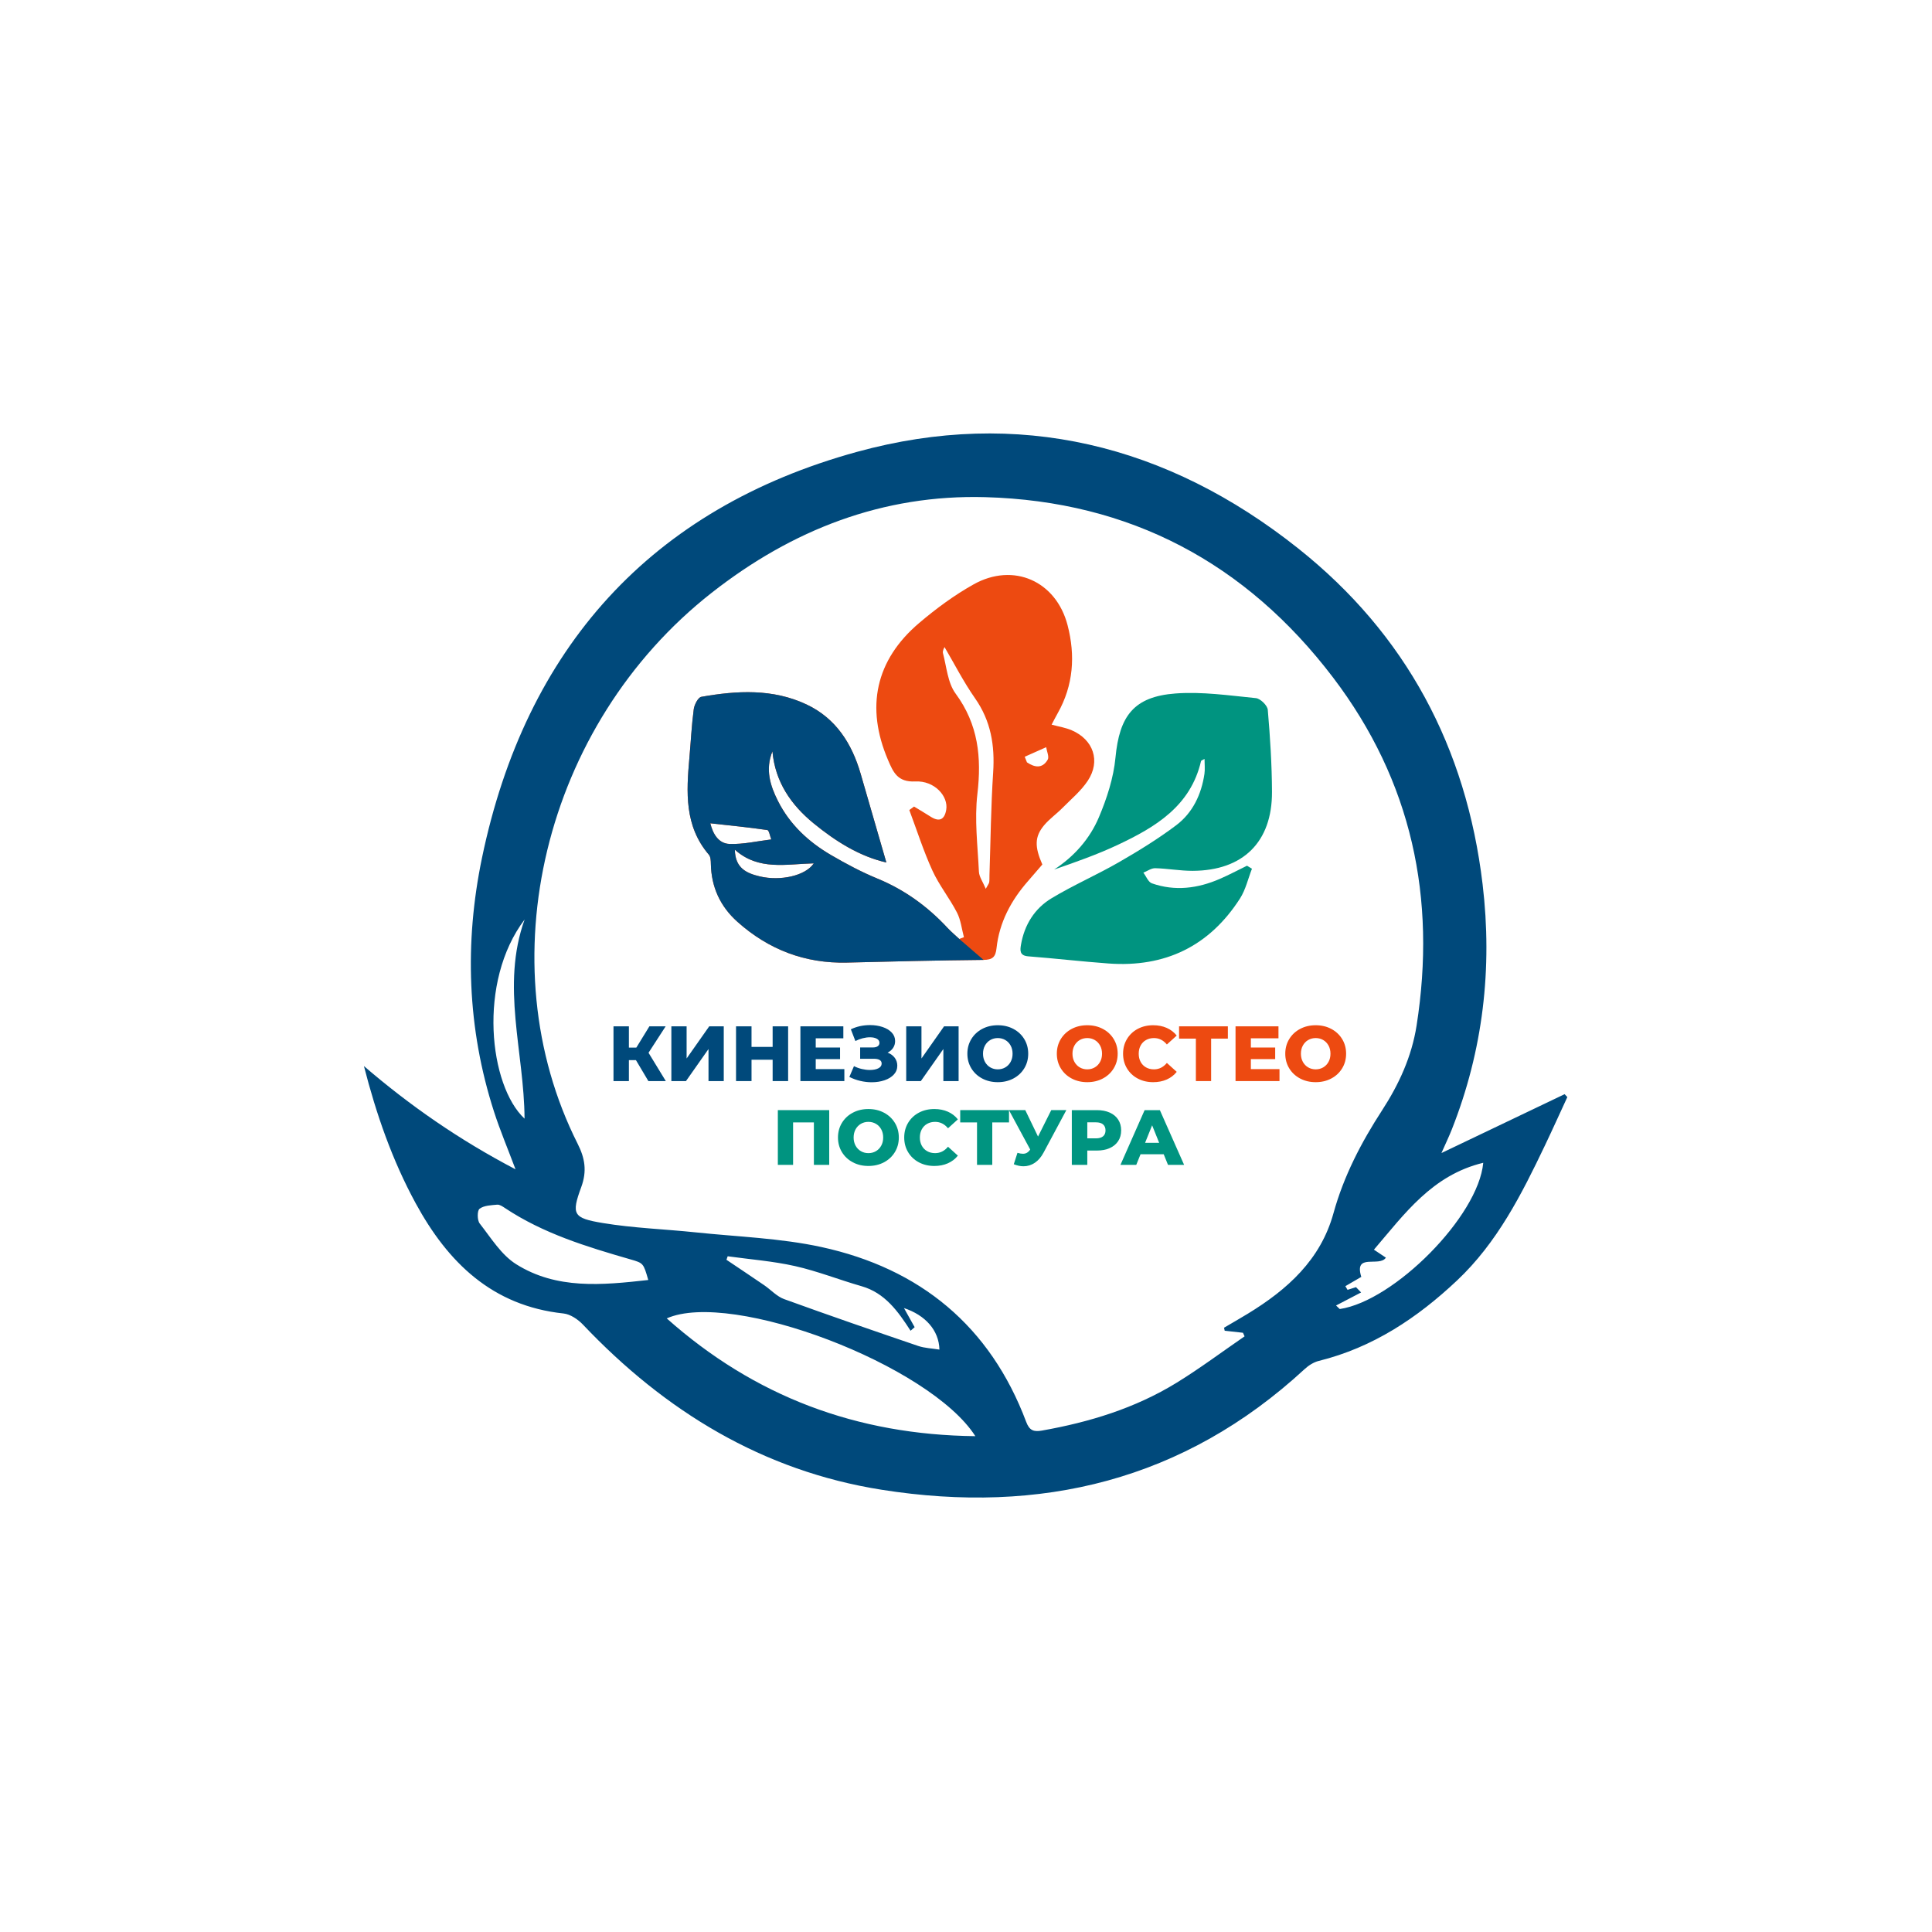 <?xml version="1.0" encoding="UTF-8" standalone="no"?> <svg xmlns:dc="http://purl.org/dc/elements/1.1/" xmlns:cc="http://creativecommons.org/ns#" xmlns:rdf="http://www.w3.org/1999/02/22-rdf-syntax-ns#" xmlns:svg="http://www.w3.org/2000/svg" xmlns="http://www.w3.org/2000/svg" viewBox="0 0 1889.76 1889.76" height="1889.76" width="1889.76" xml:space="preserve" id="svg2" version="1.1"><defs id="defs6"><clipPath id="clipPath18"><path id="path16" d="M 0,1417.323 H 1417.323 V 0 H 0 Z"></path></clipPath></defs><g transform="matrix(1.333,0,0,-1.333,0,1889.76)" id="g10"><g id="g12"><g clip-path="url(#clipPath18)" id="g14"><g transform="translate(384.902,596.821)" id="g20"><path id="path22" style="fill:#00497b;fill-opacity:1;fill-rule:nonzero;stroke:none" d="M 0,0 C -0.233,48.748 -17.478,97.408 0.056,146.133 -34.701,100.258 -25.872,24.043 0,0 m 90.786,-118.389 c -3.56,12.372 -3.557,12.383 -13.122,15.143 -32.086,9.259 -63.985,18.965 -92.177,37.753 -1.675,1.116 -3.78,2.543 -5.549,2.377 -4.469,-0.418 -9.708,-0.549 -12.949,-3.015 -1.802,-1.371 -1.771,-8.404 0.102,-10.791 8.273,-10.539 15.827,-23.003 26.73,-29.856 29.688,-18.66 62.951,-15.42 96.965,-11.611 m 58.277,17.413 c -0.297,-0.86 -0.595,-1.719 -0.893,-2.58 9.234,-6.212 18.501,-12.374 27.687,-18.655 4.922,-3.366 9.231,-8.24 14.628,-10.2 32.633,-11.849 65.466,-23.154 98.328,-34.359 4.833,-1.647 10.179,-1.791 15.622,-2.685 -0.346,14.196 -10.345,25.245 -26.012,30.476 2.643,-4.739 5.236,-9.389 7.83,-14.04 -0.999,-0.868 -1.997,-1.737 -2.996,-2.605 -9.195,14.27 -18.855,27.792 -35.943,32.675 -16.354,4.673 -32.286,11.043 -48.831,14.769 -16.193,3.647 -32.924,4.901 -49.42,7.204 m 554.416,68.6 c -37.528,-9.064 -57.65,-37.417 -80.215,-63.757 3.73,-2.491 6.232,-4.162 8.775,-5.86 -4.797,-7.232 -23.633,3.769 -18.042,-14.11 -3.857,-2.247 -7.776,-4.529 -11.694,-6.81 0.534,-0.901 1.069,-1.802 1.604,-2.703 2.066,0.659 4.134,1.318 6.2,1.977 1.248,-1.294 2.496,-2.589 3.744,-3.882 -6.125,-3.193 -12.251,-6.386 -18.377,-9.579 0.903,-0.866 1.806,-1.733 2.709,-2.599 39.866,5.887 101.78,68.052 105.296,107.323 m -372.684,-200.61 c -33.351,52.261 -178.766,107.534 -226.457,86.425 64.497,-57.363 139.388,-85.459 226.457,-86.425 m 182.96,77.371 c -0.153,0.739 -0.305,1.478 -0.458,2.218 5.827,3.428 11.703,6.776 17.471,10.299 28.979,17.702 53.362,39.485 62.808,73.685 7.542,27.312 20.373,51.958 35.696,75.564 12.362,19.043 21.727,39.397 25.293,62.121 14.679,93.542 -3.474,179.355 -61.212,255.341 C 529.31,407.895 444.019,453.089 338.172,456.043 262.964,458.141 196.38,432.197 137.368,385.924 13.54,288.83 -27.808,114.021 38.959,-18.39 c 5.302,-10.514 7.012,-19.956 2.636,-31.869 -7.384,-20.1 -5.944,-22.716 15.848,-26.333 22.475,-3.73 45.436,-4.461 68.148,-6.85 30.815,-3.244 62.162,-4.212 92.278,-10.768 72.36,-15.753 123.817,-57.974 150.248,-128.325 2.356,-6.272 5.489,-7.42 11.459,-6.365 34.911,6.168 68.454,16.405 98.799,35.046 17.169,10.546 33.359,22.691 49.989,34.116 -0.398,0.876 -0.796,1.752 -1.194,2.629 z M -117.854,38.59 c 33.692,-28.962 69.777,-54.078 111.237,-75.768 -5.87,15.62 -11.4,28.711 -15.748,42.183 -19.775,61.26 -21.791,124.113 -8.869,186.309 31.953,153.79 123.794,256.41 275.3,298.001 118.009,32.396 227.572,5.475 323.603,-70.861 79.271,-63.012 123.387,-146.189 135.335,-246.394 7.362,-61.732 0.358,-121.922 -22.58,-179.973 -2.079,-5.263 -4.548,-10.371 -7.615,-17.316 31.247,14.931 60.817,29.061 90.389,43.192 l 1.992,-2.13 c -5.495,-11.882 -10.867,-23.822 -16.507,-35.635 -17.094,-35.806 -34.946,-71.155 -64.392,-98.909 -29.232,-27.551 -61.862,-49.259 -101.494,-59.052 -3.743,-0.924 -7.495,-3.339 -10.378,-6 -88.576,-81.78 -193.709,-106.969 -310.385,-88.538 -87.205,13.777 -158.829,57.568 -219.113,121.117 -3.675,3.874 -9.268,7.687 -14.321,8.227 -52.28,5.58 -84.78,37.345 -108.483,80.876 -17.206,31.597 -28.919,65.363 -37.971,100.671"></path></g><g transform="translate(466.641,639.774)" id="g24"><path id="path26" style="fill:#00497b;fill-opacity:1;fill-rule:nonzero;stroke:none" d="M 0,0 H -5.166 V -15.38 H -16.47 V 24.791 H -5.166 V 9.182 H 0.287 L 9.87,24.791 H 21.805 L 9.238,5.394 21.92,-15.38 H 9.123 Z"></path></g><g transform="translate(492.636,664.565)" id="g28"><path id="path30" style="fill:#00497b;fill-opacity:1;fill-rule:nonzero;stroke:none" d="M 0,0 H 11.19 V -23.586 L 27.775,0 h 10.673 v -40.171 h -11.19 v 23.528 L 10.73,-40.171 H 0 Z"></path></g><g transform="translate(578.313,664.565)" id="g32"><path id="path34" style="fill:#00497b;fill-opacity:1;fill-rule:nonzero;stroke:none" d="m 0,0 v -40.171 h -11.362 v 15.667 H -26.856 V -40.171 H -38.218 V 0 h 11.362 v -15.093 h 15.494 V 0 Z"></path></g><g transform="translate(619.577,633.174)" id="g36"><path id="path38" style="fill:#00497b;fill-opacity:1;fill-rule:nonzero;stroke:none" d="M 0,0 V -8.78 H -32.252 V 31.391 H -0.747 V 22.61 H -21.005 V 15.839 H -3.157 V 7.346 H -21.005 V 0 Z"></path></g><g transform="translate(656.532,641.496)" id="g40"><path id="path42" style="fill:#00497b;fill-opacity:1;fill-rule:nonzero;stroke:none" d="m 0,0 c 1.263,-1.684 1.894,-3.616 1.894,-5.797 0,-2.487 -0.842,-4.648 -2.525,-6.484 -1.684,-1.836 -3.961,-3.242 -6.831,-4.218 -2.87,-0.976 -6.023,-1.464 -9.468,-1.464 -2.716,0 -5.481,0.325 -8.294,0.977 -2.809,0.65 -5.497,1.626 -8.061,2.926 l 3.387,7.92 c 1.795,-0.919 3.718,-1.617 5.765,-2.095 2.047,-0.478 4.028,-0.717 5.941,-0.717 2.525,0 4.591,0.409 6.199,1.233 1.604,0.822 2.408,1.979 2.408,3.472 0,1.185 -0.498,2.066 -1.493,2.64 -0.995,0.574 -2.331,0.861 -4.015,0.861 h -10.274 v 8.321 h 9.356 c 1.527,0 2.714,0.305 3.559,0.918 0.838,0.611 1.259,1.434 1.259,2.467 0,1.301 -0.65,2.306 -1.948,3.014 -1.301,0.708 -2.985,1.061 -5.051,1.061 -1.684,0 -3.463,-0.239 -5.338,-0.717 -1.875,-0.48 -3.655,-1.158 -5.335,-2.038 l -3.329,8.609 c 4.282,2.066 8.989,3.099 14.116,3.099 3.291,0 6.34,-0.47 9.152,-1.406 2.813,-0.939 5.051,-2.287 6.716,-4.047 1.665,-1.76 2.497,-3.844 2.497,-6.255 0,-1.875 -0.488,-3.549 -1.464,-5.02 C -2.152,5.786 -3.501,4.629 -5.223,3.787 -3.004,2.945 -1.263,1.683 0,0"></path></g><g transform="translate(664.966,664.565)" id="g44"><path id="path46" style="fill:#00497b;fill-opacity:1;fill-rule:nonzero;stroke:none" d="M 0,0 H 11.189 V -23.586 L 27.774,0 H 38.447 V -40.171 H 27.258 v 23.528 L 10.73,-40.171 H 0 Z"></path></g><g transform="translate(737.675,634.437)" id="g48"><path id="path50" style="fill:#00497b;fill-opacity:1;fill-rule:nonzero;stroke:none" d="m 0,0 c 1.646,0.955 2.946,2.304 3.902,4.045 0.957,1.741 1.436,3.739 1.436,5.997 0,2.258 -0.479,4.255 -1.436,5.998 -0.956,1.739 -2.256,3.088 -3.902,4.045 -1.646,0.955 -3.482,1.436 -5.511,1.436 -2.028,0 -3.865,-0.481 -5.507,-1.436 -1.645,-0.957 -2.946,-2.306 -3.903,-4.045 -0.957,-1.743 -1.434,-3.74 -1.434,-5.998 0,-2.258 0.477,-4.256 1.434,-5.997 0.957,-1.741 2.258,-3.09 3.903,-4.045 1.642,-0.956 3.479,-1.435 5.507,-1.435 2.029,0 3.865,0.479 5.511,1.435 m -16.959,-8.148 c -3.386,1.796 -6.046,4.284 -7.975,7.46 -1.932,3.174 -2.899,6.75 -2.899,10.73 0,3.979 0.967,7.556 2.899,10.731 1.929,3.175 4.589,5.663 7.975,7.461 3.387,1.797 7.204,2.698 11.448,2.698 4.248,0 8.065,-0.901 11.451,-2.698 3.384,-1.798 6.043,-4.286 7.976,-7.461 1.932,-3.175 2.898,-6.752 2.898,-10.731 0,-3.98 -0.966,-7.556 -2.898,-10.73 -1.933,-3.176 -4.592,-5.664 -7.976,-7.46 -3.386,-1.799 -7.203,-2.699 -11.451,-2.699 -4.244,0 -8.061,0.9 -11.448,2.699"></path></g><g transform="translate(803.322,634.437)" id="g52"><path id="path54" style="fill:#ed4a11;fill-opacity:1;fill-rule:nonzero;stroke:none" d="M 0,0 C 1.646,0.955 2.947,2.304 3.903,4.045 4.86,5.786 5.339,7.784 5.339,10.042 5.339,12.3 4.86,14.297 3.903,16.04 2.947,17.779 1.646,19.128 0,20.085 c -1.645,0.955 -3.481,1.436 -5.51,1.436 -2.028,0 -3.865,-0.481 -5.507,-1.436 -1.645,-0.957 -2.947,-2.306 -3.903,-4.045 -0.957,-1.743 -1.435,-3.74 -1.435,-5.998 0,-2.258 0.478,-4.256 1.435,-5.997 0.956,-1.741 2.258,-3.09 3.903,-4.045 1.642,-0.956 3.479,-1.435 5.507,-1.435 2.029,0 3.865,0.479 5.51,1.435 m -16.958,-8.148 c -3.387,1.796 -6.046,4.284 -7.975,7.46 -1.932,3.174 -2.899,6.75 -2.899,10.73 0,3.979 0.967,7.556 2.899,10.731 1.929,3.175 4.588,5.663 7.975,7.461 3.387,1.797 7.204,2.698 11.448,2.698 4.247,0 8.065,-0.901 11.451,-2.698 3.383,-1.798 6.043,-4.286 7.975,-7.461 1.933,-3.175 2.899,-6.752 2.899,-10.731 0,-3.98 -0.966,-7.556 -2.899,-10.73 -1.932,-3.176 -4.592,-5.664 -7.975,-7.46 -3.386,-1.799 -7.204,-2.699 -11.451,-2.699 -4.244,0 -8.061,0.9 -11.448,2.699"></path></g><g transform="translate(834.854,626.259)" id="g56"><path id="path58" style="fill:#ed4a11;fill-opacity:1;fill-rule:nonzero;stroke:none" d="m 0,0 c -3.348,1.779 -5.979,4.256 -7.889,7.432 -1.913,3.174 -2.87,6.771 -2.87,10.788 0,4.017 0.957,7.613 2.87,10.789 1.91,3.175 4.541,5.652 7.889,7.431 3.349,1.78 7.124,2.669 11.333,2.669 3.674,0 6.983,-0.652 9.931,-1.951 2.943,-1.301 5.391,-3.176 7.343,-5.624 l -7.229,-6.543 c -2.602,3.138 -5.759,4.707 -9.471,4.707 -2.178,0 -4.123,-0.48 -5.822,-1.435 C 4.382,27.306 3.062,25.957 2.124,24.218 1.187,22.475 0.718,20.478 0.718,18.22 c 0,-2.258 0.469,-4.256 1.406,-5.997 0.938,-1.742 2.258,-3.09 3.961,-4.045 1.699,-0.956 3.644,-1.435 5.822,-1.435 3.712,0 6.869,1.568 9.471,4.705 L 28.607,4.906 C 26.655,2.457 24.207,0.582 21.264,-0.717 18.316,-2.019 15.007,-2.669 11.333,-2.669 7.124,-2.669 3.349,-1.779 0,0"></path></g><g transform="translate(900.993,655.555)" id="g60"><path id="path62" style="fill:#ed4a11;fill-opacity:1;fill-rule:nonzero;stroke:none" d="m 0,0 h -12.283 v -31.161 h -11.19 V 0 H -35.811 V 9.01 H 0 Z"></path></g><g transform="translate(938.87,633.174)" id="g64"><path id="path66" style="fill:#ed4a11;fill-opacity:1;fill-rule:nonzero;stroke:none" d="M 0,0 V -8.78 H -32.252 V 31.391 H -0.746 V 22.61 H -21.005 V 15.839 H -3.157 V 7.346 H -21.005 V 0 Z"></path></g><g transform="translate(970.946,634.437)" id="g68"><path id="path70" style="fill:#ed4a11;fill-opacity:1;fill-rule:nonzero;stroke:none" d="m 0,0 c 1.646,0.955 2.946,2.304 3.903,4.045 0.956,1.741 1.435,3.739 1.435,5.997 0,2.258 -0.479,4.255 -1.435,5.998 -0.957,1.739 -2.257,3.088 -3.903,4.045 -1.646,0.955 -3.482,1.436 -5.511,1.436 -2.027,0 -3.864,-0.481 -5.507,-1.436 -1.645,-0.957 -2.946,-2.306 -3.903,-4.045 -0.956,-1.743 -1.434,-3.74 -1.434,-5.998 0,-2.258 0.478,-4.256 1.434,-5.997 0.957,-1.741 2.258,-3.09 3.903,-4.045 1.643,-0.956 3.48,-1.435 5.507,-1.435 2.029,0 3.865,0.479 5.511,1.435 m -16.958,-8.148 c -3.387,1.796 -6.046,4.284 -7.976,7.46 -1.932,3.174 -2.898,6.75 -2.898,10.73 0,3.979 0.966,7.556 2.898,10.731 1.93,3.175 4.589,5.663 7.976,7.461 3.387,1.797 7.203,2.698 11.447,2.698 4.248,0 8.066,-0.901 11.451,-2.698 3.384,-1.798 6.043,-4.286 7.976,-7.461 1.933,-3.175 2.898,-6.752 2.898,-10.731 0,-3.98 -0.965,-7.556 -2.898,-10.73 -1.933,-3.176 -4.592,-5.664 -7.976,-7.46 -3.385,-1.799 -7.203,-2.699 -11.451,-2.699 -4.244,0 -8.06,0.9 -11.447,2.699"></path></g><g transform="translate(608.47,603.08)" id="g72"><path id="path74" style="fill:#009480;fill-opacity:1;fill-rule:nonzero;stroke:none" d="M 0,0 V -40.171 H -11.247 V -9.01 H -26.512 V -40.171 H -37.701 V 0 Z"></path></g><g transform="translate(642.731,572.952)" id="g76"><path id="path78" style="fill:#009480;fill-opacity:1;fill-rule:nonzero;stroke:none" d="M 0,0 C 1.646,0.955 2.946,2.305 3.903,4.045 4.86,5.786 5.338,7.784 5.338,10.042 5.338,12.3 4.86,14.298 3.903,16.04 2.946,17.779 1.646,19.129 0,20.085 c -1.646,0.955 -3.482,1.436 -5.51,1.436 -2.029,0 -3.865,-0.481 -5.508,-1.436 -1.645,-0.956 -2.946,-2.306 -3.902,-4.045 -0.957,-1.742 -1.435,-3.74 -1.435,-5.998 0,-2.258 0.478,-4.256 1.435,-5.997 0.956,-1.74 2.257,-3.09 3.902,-4.045 1.643,-0.956 3.479,-1.435 5.508,-1.435 2.028,0 3.864,0.479 5.51,1.435 m -16.958,-8.148 c -3.387,1.796 -6.046,4.284 -7.976,7.46 -1.932,3.174 -2.898,6.75 -2.898,10.73 0,3.979 0.966,7.556 2.898,10.732 1.93,3.174 4.589,5.662 7.976,7.46 3.386,1.797 7.204,2.698 11.448,2.698 4.247,0 8.064,-0.901 11.451,-2.698 3.383,-1.798 6.042,-4.286 7.975,-7.46 1.933,-3.176 2.898,-6.753 2.898,-10.732 0,-3.98 -0.965,-7.556 -2.898,-10.73 -1.933,-3.176 -4.592,-5.664 -7.975,-7.46 -3.387,-1.799 -7.204,-2.699 -11.451,-2.699 -4.244,0 -8.062,0.9 -11.448,2.699"></path></g><g transform="translate(674.262,564.774)" id="g80"><path id="path82" style="fill:#009480;fill-opacity:1;fill-rule:nonzero;stroke:none" d="m 0,0 c -3.349,1.779 -5.979,4.256 -7.889,7.432 -1.914,3.174 -2.87,6.771 -2.87,10.788 0,4.017 0.956,7.613 2.87,10.789 1.91,3.175 4.54,5.652 7.889,7.431 3.348,1.78 7.124,2.669 11.333,2.669 3.673,0 6.983,-0.651 9.93,-1.951 2.943,-1.301 5.392,-3.176 7.344,-5.624 l -7.229,-6.543 c -2.603,3.138 -5.759,4.707 -9.471,4.707 -2.178,0 -4.123,-0.48 -5.823,-1.435 C 4.381,27.307 3.061,25.957 2.124,24.218 1.186,22.476 0.717,20.478 0.717,18.22 c 0,-2.258 0.469,-4.256 1.407,-5.997 0.937,-1.741 2.257,-3.09 3.96,-4.045 1.7,-0.956 3.645,-1.435 5.823,-1.435 3.712,0 6.868,1.568 9.471,4.705 L 28.607,4.906 C 26.655,2.457 24.206,0.582 21.263,-0.717 18.316,-2.019 15.006,-2.669 11.333,-2.669 7.124,-2.669 3.348,-1.779 0,0"></path></g><g transform="translate(740.401,594.07)" id="g84"><path id="path86" style="fill:#009480;fill-opacity:1;fill-rule:nonzero;stroke:none" d="m 0,0 h -12.284 v -31.161 h -11.19 V 0 H -35.811 V 9.01 H 0 Z"></path></g><g transform="translate(782.465,603.08)" id="g88"><path id="path90" style="fill:#009480;fill-opacity:1;fill-rule:nonzero;stroke:none" d="m 0,0 -16.643,-31.046 c -1.76,-3.329 -3.913,-5.853 -6.454,-7.575 -2.545,-1.722 -5.329,-2.583 -8.351,-2.583 -2.22,0 -4.589,0.498 -7.115,1.492 l 2.698,8.379 c 1.566,-0.459 2.905,-0.688 4.014,-0.688 1.111,0 2.096,0.248 2.956,0.746 0.862,0.496 1.656,1.28 2.383,2.351 L -42.121,0 h 11.993 L -20.772,-19.397 -11.075,0 Z"></path></g><g transform="translate(809.436,583.883)" id="g92"><path id="path94" style="fill:#009480;fill-opacity:1;fill-rule:nonzero;stroke:none" d="m 0,0 c 1.187,1.014 1.779,2.459 1.779,4.334 0,1.873 -0.592,3.327 -1.779,4.36 -1.187,1.034 -2.946,1.55 -5.277,1.55 h -6.314 V -1.521 h 6.314 c 2.331,0 4.09,0.507 5.277,1.521 m 4.879,17.389 c 2.676,-1.205 4.742,-2.928 6.196,-5.164 1.454,-2.24 2.181,-4.87 2.181,-7.891 0,-3.023 -0.727,-5.645 -2.181,-7.862 C 9.621,-5.748 7.555,-7.46 4.879,-8.666 2.2,-9.869 -0.956,-10.472 -4.592,-10.472 h -6.999 v -10.503 h -11.362 v 40.171 h 18.361 c 3.636,0 6.792,-0.602 9.471,-1.807"></path></g><g transform="translate(850.581,579.092)" id="g96"><path id="path98" style="fill:#009480;fill-opacity:1;fill-rule:nonzero;stroke:none" d="M 0,0 -5.166,12.854 -10.329,0 Z m 3.329,-8.379 h -16.987 l -3.156,-7.805 h -11.592 l 17.733,40.171 h 11.19 l 17.79,-40.171 H 6.486 Z"></path></g><g transform="translate(751.924,862.378)" id="g100"><path id="path102" style="fill:#ed4a11;fill-opacity:1;fill-rule:nonzero;stroke:none" d="m 0,0 c 0.55,-1.368 1.1,-2.736 1.649,-4.104 5.506,-3.684 11.232,-4.873 15.21,1.95 1.236,2.119 -0.652,6.059 -1.11,9.166 C 10.5,4.675 5.25,2.337 0,0 m -212.688,-68.213 c 0.189,-13.572 8.643,-17.297 18.257,-19.577 15.254,-3.616 33.647,0.489 39.643,9.564 -20.109,-0.458 -40.447,-5.558 -57.9,10.013 m -18.022,19.382 c 1.945,-7.917 6.107,-14.872 14.122,-15.15 10.158,-0.354 20.413,2.083 30.627,3.315 -0.957,2.392 -1.632,6.693 -2.913,6.882 -13.498,1.985 -27.093,3.313 -41.836,4.953 M -58.846,80.491 c -0.096,-0.336 -1.621,-2.686 -1.139,-4.504 2.667,-10.056 3.451,-21.73 9.262,-29.623 16.668,-22.642 19.149,-46.769 15.985,-73.727 -2.196,-18.705 0.227,-37.989 1.133,-56.989 0.177,-3.731 2.856,-7.343 5.021,-12.546 1.671,3.103 2.398,3.915 2.529,4.814 0.245,1.671 0.13,3.394 0.187,5.094 0.836,25.17 1.059,50.381 2.71,75.497 1.3,19.785 -1.634,37.736 -13.286,54.385 -8.449,12.071 -15.185,25.342 -22.402,37.599 M -185.126,3.962 c -5.398,-13.302 -1.65,-25.168 4.136,-36.58 8.766,-17.293 22.512,-29.983 39.001,-39.584 10.889,-6.34 22.109,-12.339 33.743,-17.122 20.005,-8.227 36.899,-20.452 51.517,-36.165 2.71,-2.912 5.792,-5.478 8.702,-8.204 1.141,0.434 2.281,0.869 3.423,1.303 -1.631,6.058 -2.287,12.619 -5.098,18.067 -5.461,10.581 -13.134,20.079 -18.056,30.863 -6.558,14.369 -11.366,29.536 -16.926,44.36 1.159,0.856 2.319,1.711 3.478,2.566 4.064,-2.477 8.173,-4.884 12.183,-7.446 6.236,-3.987 10.138,-2.318 11.413,4.987 1.748,10.022 -8.609,21.582 -22.684,20.875 -13.07,-0.656 -16.218,6.883 -19.997,15.706 -16.601,38.76 -9.192,73.352 22.777,100.519 12.415,10.55 25.778,20.418 39.961,28.363 29.257,16.387 60.577,2.527 69.017,-29.974 5.763,-22.192 4.325,-44.014 -7.231,-64.487 -1.485,-2.63 -2.844,-5.331 -4.496,-8.44 5.284,-1.444 10.262,-2.21 14.742,-4.135 15.95,-6.857 21.353,-22.596 11.811,-37.017 -4.979,-7.525 -12.26,-13.562 -18.7,-20.074 -4.303,-4.35 -9.443,-7.947 -13.349,-12.602 C 7.25,-58.592 7.174,-65.982 12.93,-79.066 9.51,-83.032 5.994,-87.167 2.414,-91.247 c -12.462,-14.199 -21.061,-30.302 -23.108,-49.273 -0.69,-6.391 -2.893,-8.481 -9.509,-8.547 -33.395,-0.33 -66.787,-1.123 -100.175,-1.963 -30.868,-0.777 -57.591,9.523 -80.448,29.931 -12.564,11.218 -19.151,25.452 -19.472,42.466 -0.043,2.292 -0.139,5.205 -1.466,6.756 -18.048,21.091 -16.519,45.997 -14.287,71.1 1.056,11.887 1.633,23.832 3.195,35.649 0.441,3.337 3.174,8.675 5.564,9.098 26.137,4.628 52.437,6.092 77.231,-5.613 21.464,-10.133 33.239,-28.616 39.682,-50.876 6.221,-21.49 12.452,-42.978 18.852,-65.067 -19.596,4.461 -37.198,15.484 -53.409,28.759 -16.543,13.546 -28.177,30.339 -30.19,52.789"></path></g><g transform="translate(918.671,780.222)" id="g104"><path id="path106" style="fill:#009480;fill-opacity:1;fill-rule:nonzero;stroke:none" d="m 0,0 c -2.863,-7.32 -4.613,-15.353 -8.773,-21.84 -22.482,-35.059 -55.029,-50.71 -96.429,-47.704 -19.675,1.427 -39.284,3.734 -58.954,5.254 -6.451,0.498 -6.031,4.412 -5.319,8.567 2.497,14.576 9.996,26.554 22.4,34.036 16.009,9.655 33.304,17.158 49.518,26.499 14.412,8.303 28.688,17.081 41.948,27.076 12.125,9.14 18.49,22.584 20.736,37.668 0.508,3.416 0.074,6.972 0.074,11.005 -1.513,-0.895 -2.463,-1.13 -2.563,-1.563 -7.689,-33.07 -33.42,-48.454 -61.059,-61.471 -15.004,-7.067 -30.736,-12.585 -46.761,-18.156 14.786,9.647 26.187,22.592 32.849,38.343 5.876,13.89 10.77,28.922 12.184,43.822 2.899,30.557 13.415,44.777 44.116,47.062 19.467,1.449 39.326,-1.485 58.915,-3.417 3.287,-0.325 8.457,-5.361 8.731,-8.565 1.716,-20.039 3.013,-40.173 3.085,-60.28 0.131,-36.721 -21.252,-57.752 -58.182,-57.881 -9.166,-0.033 -18.329,1.691 -27.511,1.92 -2.866,0.072 -5.789,-2.11 -8.687,-3.26 2.055,-2.694 3.58,-6.898 6.25,-7.834 16.921,-5.927 33.627,-3.774 49.804,3.24 6.787,2.942 13.335,6.438 19.991,9.684 C -2.425,1.47 -1.212,0.735 0,0"></path></g><g transform="translate(539.235,794.165)" id="g108"><path id="path110" style="fill:#00497b;fill-opacity:1;fill-rule:nonzero;stroke:none" d="m 0,0 c 0.19,-13.572 8.643,-17.297 18.257,-19.577 15.255,-3.616 33.647,0.489 39.643,9.564 C 37.792,-10.471 17.453,-15.571 0,0 M -18.022,19.382 C -16.077,11.465 -11.914,4.51 -3.899,4.231 6.258,3.878 16.514,6.314 26.727,7.547 25.771,9.939 25.095,14.24 23.815,14.429 10.316,16.414 -3.278,17.742 -18.022,19.382 M 182.485,-80.854 c -33.395,-0.33 -66.787,-1.123 -100.174,-1.963 -30.868,-0.777 -57.592,9.523 -80.449,29.931 -12.563,11.218 -19.15,25.451 -19.472,42.466 -0.043,2.292 -0.139,5.205 -1.466,6.756 -18.048,21.091 -16.518,45.997 -14.287,71.1 1.056,11.887 1.634,23.832 3.195,35.649 0.441,3.337 3.174,8.675 5.564,9.098 26.138,4.628 52.437,6.092 77.231,-5.613 C 74.091,96.437 85.866,77.954 92.31,55.694 98.531,34.204 104.761,12.716 111.162,-9.373 91.566,-4.912 73.963,6.111 57.753,19.386 41.21,32.932 29.576,49.725 27.562,72.175 22.165,58.873 25.913,47.007 31.698,35.595 40.464,18.302 54.211,5.612 70.7,-3.989 c 10.888,-6.34 22.109,-12.339 33.743,-17.122 20.005,-8.227 36.899,-20.452 51.517,-36.165 2.709,-2.912 5.791,-5.478 8.701,-8.204"></path></g></g></g></g></svg> 